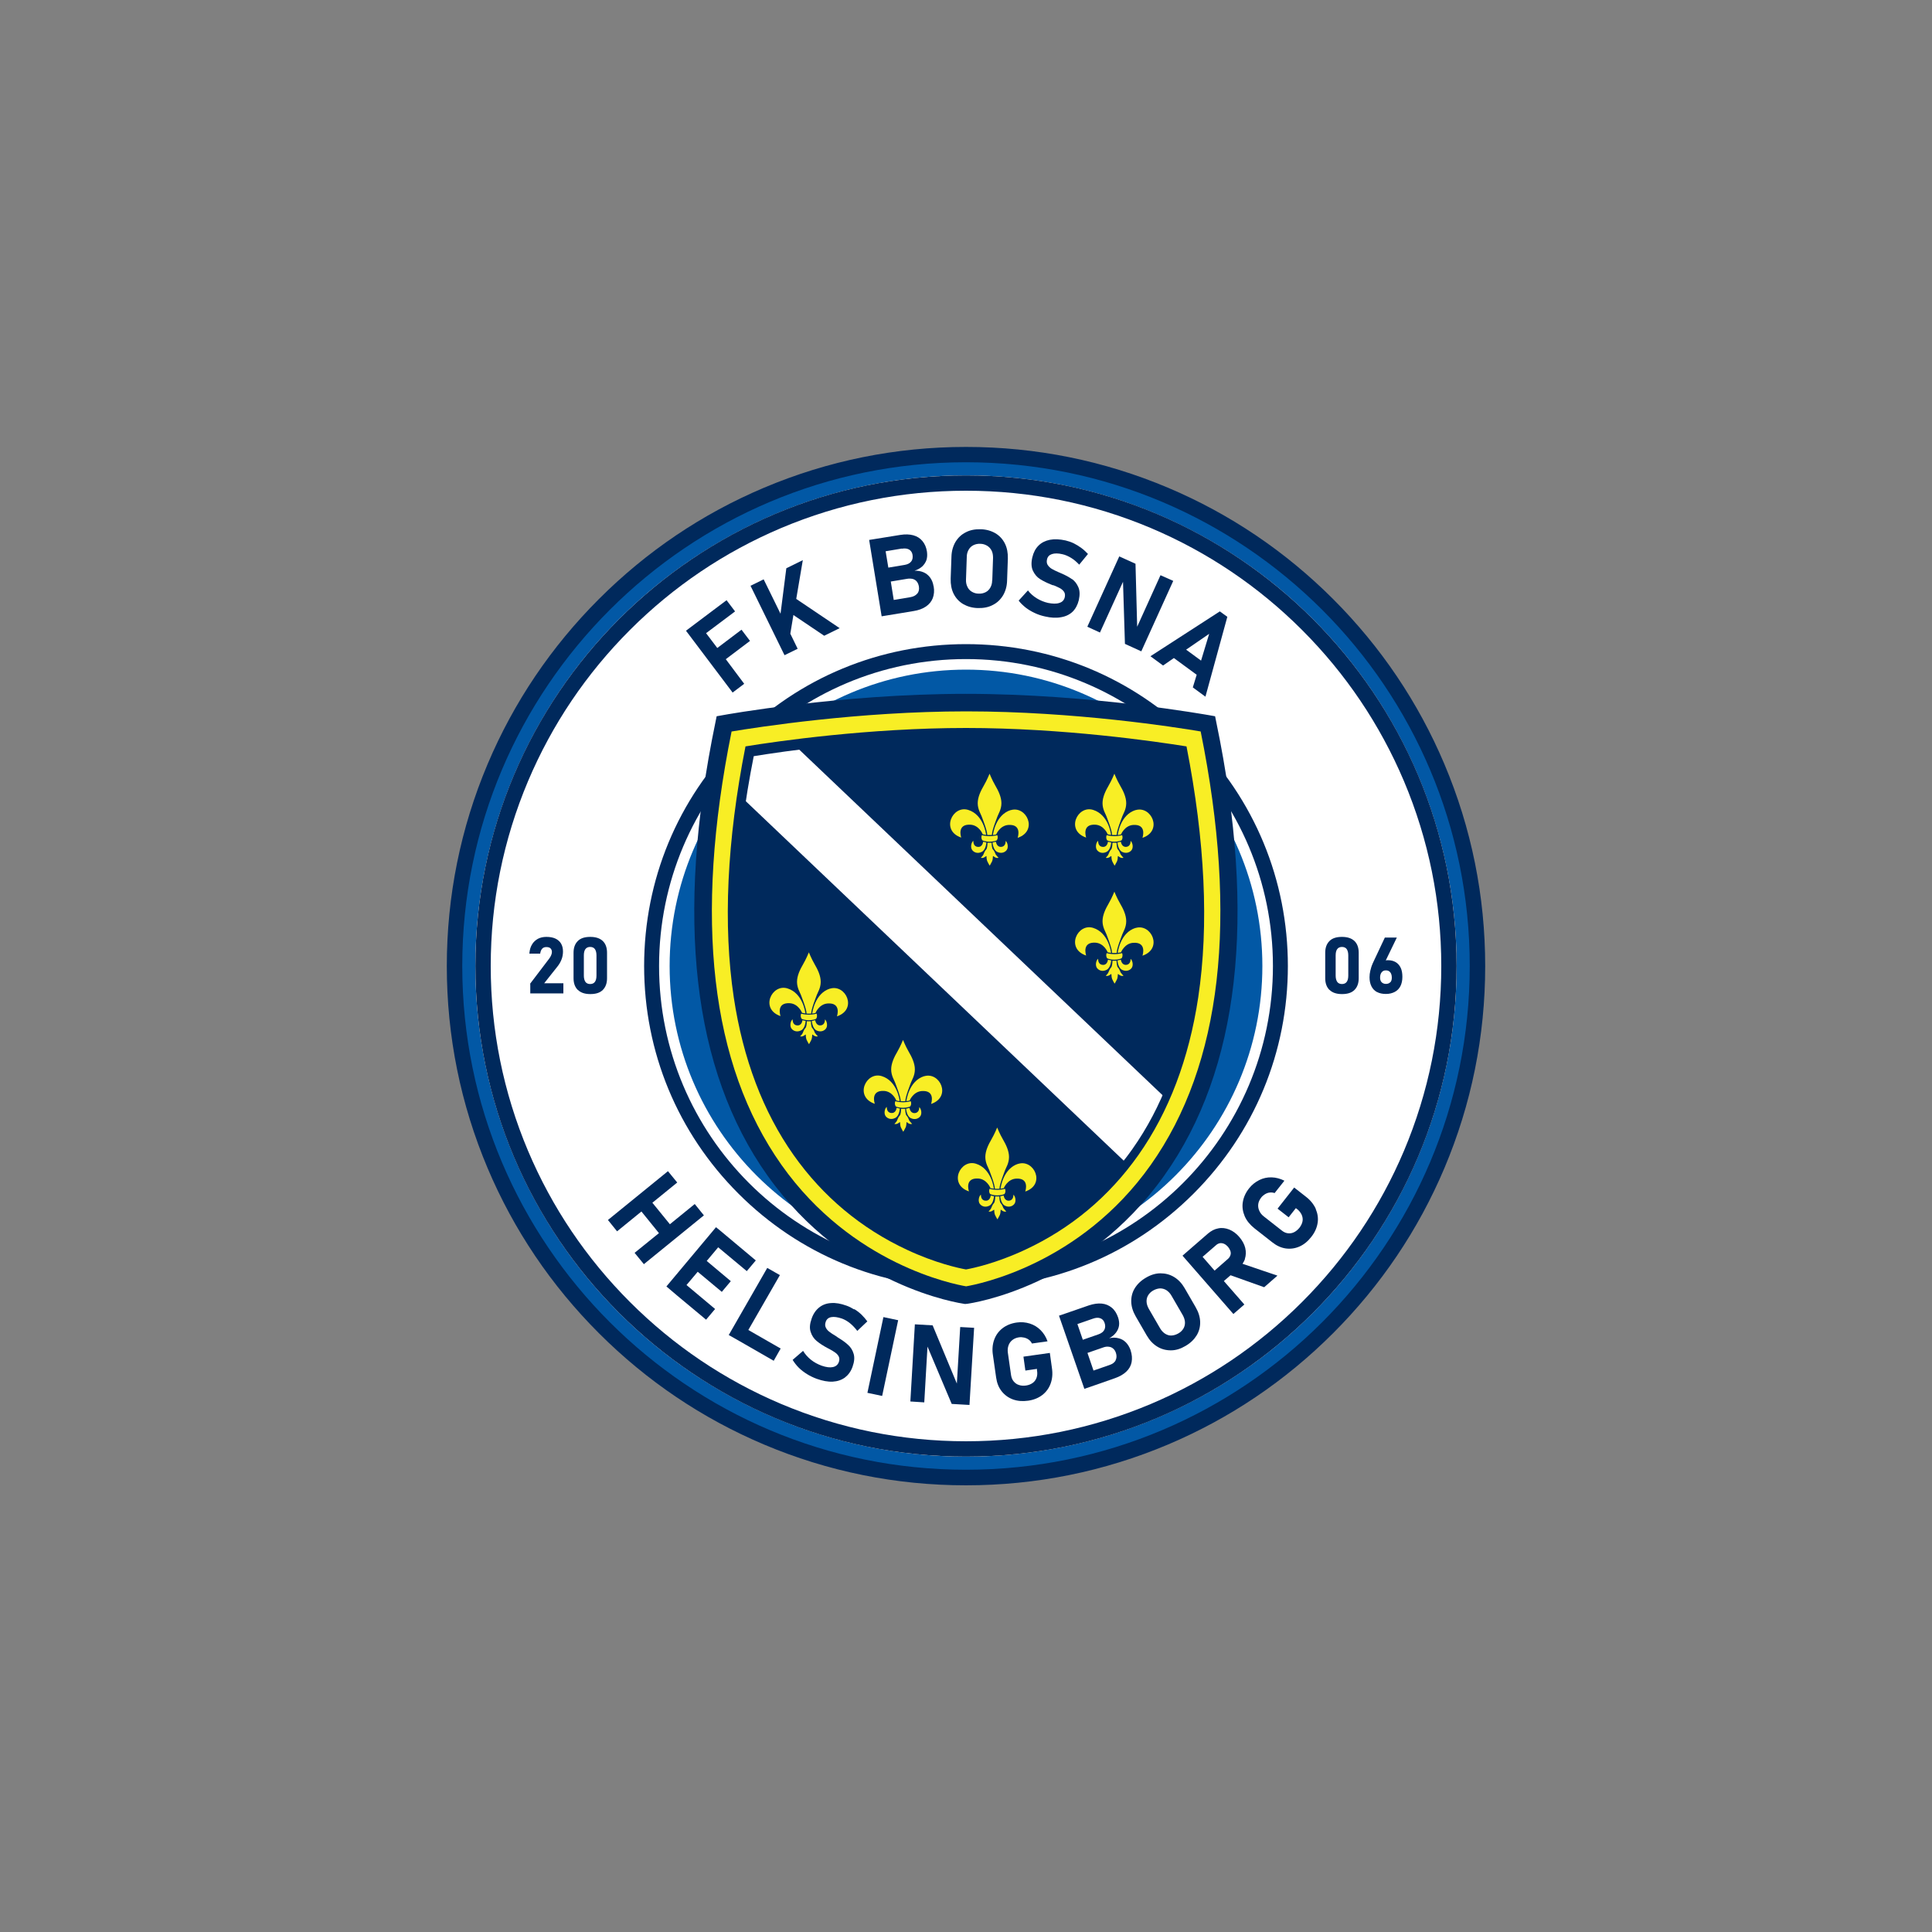 <svg xmlns="http://www.w3.org/2000/svg" id="Layer_1" data-name="Layer 1" viewBox="0 0 150 150"><rect x="0" y="0" width="150" height="150" fill="#808080" stroke="none"/><defs><style>      .cls-1 {        fill: #f8ee25;      }      .cls-2 {        fill: #fff;      }      .cls-3 {        fill: #0258a5;      }      .cls-4 {        fill: #00295c;      }    </style></defs><path class="cls-3" d="M75,114.28c-10.49,0-20.36-4.09-27.78-11.51-7.42-7.42-11.51-17.28-11.51-27.78s4.09-20.36,11.51-27.78c7.42-7.42,17.28-11.51,27.78-11.51s20.36,4.09,27.78,11.51c7.42,7.42,11.51,17.28,11.51,27.78s-4.09,20.36-11.51,27.78c-7.42,7.42-17.28,11.51-27.78,11.51ZM75,36.91c-21,0-38.09,17.09-38.09,38.09s17.09,38.09,38.09,38.09,38.09-17.09,38.09-38.09-17.09-38.09-38.09-38.09h0Z"></path><g><circle class="cls-2" cx="75" cy="75" r="38.09"></circle><path class="cls-4" d="M75,38.1c4.98,0,9.81.98,14.36,2.9,4.39,1.86,8.34,4.52,11.73,7.91s6.05,7.34,7.91,11.73c1.92,4.55,2.9,9.38,2.9,14.36s-.98,9.81-2.9,14.36c-1.86,4.39-4.52,8.34-7.91,11.73s-7.34,6.05-11.73,7.91c-4.55,1.92-9.38,2.9-14.36,2.9s-9.81-.98-14.36-2.9c-4.39-1.86-8.34-4.52-11.73-7.91-3.39-3.39-6.05-7.34-7.91-11.73-1.92-4.55-2.9-9.38-2.9-14.36s.98-9.81,2.9-14.36c1.86-4.39,4.52-8.34,7.91-11.73,3.39-3.39,7.34-6.05,11.73-7.91,4.55-1.92,9.38-2.9,14.36-2.9M75,36.91c-21.04,0-38.09,17.05-38.09,38.09s17.05,38.09,38.09,38.09,38.09-17.05,38.09-38.09-17.05-38.09-38.09-38.09h0Z"></path></g><path class="cls-4" d="M75,35.89c21.6,0,39.11,17.51,39.11,39.11s-17.51,39.11-39.11,39.11-39.11-17.51-39.11-39.11,17.51-39.11,39.11-39.11M75,34.7c-5.44,0-10.72,1.07-15.69,3.17-4.8,2.03-9.11,4.94-12.81,8.64-3.7,3.7-6.61,8.01-8.64,12.81-2.1,4.97-3.17,10.25-3.17,15.69s1.07,10.72,3.17,15.69c2.03,4.8,4.94,9.11,8.64,12.81,3.7,3.7,8.01,6.61,12.81,8.64,4.97,2.1,10.25,3.17,15.69,3.17s10.72-1.07,15.69-3.17c4.8-2.03,9.11-4.94,12.81-8.64,3.7-3.7,6.61-8.01,8.64-12.81,2.1-4.97,3.17-10.25,3.17-15.69s-1.07-10.72-3.17-15.69c-2.03-4.8-4.94-9.11-8.64-12.81-3.7-3.7-8.01-6.61-12.81-8.64-4.97-2.1-10.25-3.17-15.69-3.17h0Z"></path><g><circle class="cls-3" cx="75" cy="75" r="23.42"></circle><path class="cls-2" d="M75,98.84c-13.14,0-23.84-10.69-23.84-23.84s10.69-23.84,23.84-23.84,23.84,10.69,23.84,23.84-10.69,23.84-23.84,23.84ZM75,51.99c-12.69,0-23.01,10.32-23.01,23.01s10.32,23.01,23.01,23.01,23.01-10.32,23.01-23.01-10.32-23.01-23.01-23.01h0Z"></path></g><path class="cls-4" d="M75,51.17c13.16,0,23.83,10.67,23.83,23.83s-10.67,23.83-23.83,23.83-23.83-10.67-23.83-23.83,10.67-23.83,23.83-23.83M75,50.01c-6.67,0-12.95,2.6-17.67,7.32-4.72,4.72-7.32,10.99-7.32,17.67s2.6,12.95,7.32,17.67c4.72,4.72,10.99,7.32,17.67,7.32s12.95-2.6,17.67-7.32c4.72-4.72,7.32-10.99,7.32-17.67s-2.6-12.95-7.32-17.67c-4.72-4.72-10.99-7.32-17.67-7.32h0Z"></path><path class="cls-4" d="M92.34,57.83s-8.28-1.53-17.34-1.53-17.34,1.53-17.34,1.53c-7.81,37.63,17.34,40.97,17.34,40.97,0,0,25.16-3.34,17.34-40.97h0Z"></path><path class="cls-2" d="M61.21,57.4c-2.13.29-3.42.53-3.42.53-.25,1.22-.47,2.4-.66,3.54l31.1,29.58c1.13-1.42,2.17-3.09,3.06-5.04l-30.08-28.61h0Z"></path><path class="cls-4" d="M75,57.32c7.39,0,14.34,1.04,16.48,1.39,1.41,7.08,1.71,13.4.9,18.78-.69,4.57-2.19,8.51-4.46,11.72-2.73,3.87-6.13,5.99-8.49,7.09-2.2,1.02-3.94,1.37-4.43,1.46-.49-.09-2.23-.44-4.43-1.46-2.37-1.1-5.76-3.22-8.49-7.09-2.27-3.21-3.77-7.15-4.46-11.72-.81-5.39-.51-11.7.9-18.78,2.15-.35,9.09-1.39,16.48-1.39M75,56.3c-9.06,0-17.34,1.53-17.34,1.53-7.81,37.63,17.34,40.97,17.34,40.97,0,0,25.16-3.34,17.34-40.97,0,0-8.28-1.53-17.34-1.53h0Z"></path><path class="cls-1" d="M75,56.52c7.56,0,14.67,1.04,17.12,1.43,1.44,7.34,1.75,13.9.91,19.49-.72,4.77-2.28,8.88-4.64,12.23-2.28,3.23-5.24,5.71-8.82,7.37-2.23,1.04-4.01,1.42-4.57,1.52-.56-.1-2.34-.48-4.57-1.52-3.57-1.66-6.54-4.14-8.82-7.37-2.36-3.34-3.92-7.46-4.64-12.23-.84-5.59-.54-12.14.91-19.49,2.45-.4,9.57-1.43,17.12-1.43M75,55.16c-9.55,0-18.27,1.61-18.27,1.61-8.23,39.64,18.27,43.17,18.27,43.17,0,0,26.5-3.52,18.27-43.17,0,0-8.72-1.61-18.27-1.61h0Z"></path><path class="cls-4" d="M75,101.24h-.09c-.37-.06-9.18-1.32-15.33-9.98-5.82-8.2-7.17-20.04-4.03-35.2l.09-.45.45-.08c.09-.02,9.14-1.66,18.9-1.66s18.81,1.65,18.9,1.66l.45.08.09.45c3.15,15.16,1.79,27-4.03,35.2-6.14,8.66-14.96,9.92-15.33,9.97h-.09s0,.01,0,.01ZM56.8,56.79c-2.94,14.54-1.64,25.86,3.88,33.66,5.47,7.73,13.39,9.26,14.33,9.42.93-.16,8.86-1.69,14.33-9.42,5.52-7.8,6.82-19.12,3.88-33.66-1.93-.33-9.8-1.56-18.2-1.56s-16.27,1.24-18.2,1.56h0Z"></path><g><polygon class="cls-4" points="53.94 93.48 52.01 95.05 50.65 93.38 52.58 91.81 51.86 90.93 47.2 94.72 47.91 95.6 49.8 94.06 51.16 95.74 49.27 97.27 49.99 98.15 54.65 94.36 53.94 93.48"></polygon><polygon class="cls-4" points="56.04 100.3 56.74 99.47 54.87 97.9 55.76 96.84 57.98 98.69 58.68 97.86 55.91 95.54 55.91 95.54 55.59 95.28 51.74 99.88 52.6 100.61 52.6 100.61 54.82 102.46 55.52 101.63 53.3 99.77 54.17 98.74 56.04 100.3"></polygon><polygon class="cls-4" points="60.55 99 59.57 98.44 56.58 103.65 57.46 104.15 60.07 105.65 60.61 104.7 58.1 103.26 60.55 99"></polygon><path class="cls-4" d="M66.31,101.66c-.19-.12-.39-.22-.59-.29-.44-.16-.84-.23-1.2-.2-.36.02-.67.14-.92.34s-.45.48-.58.85h0c-.15.42-.18.76-.08,1.05.09.29.25.52.46.7.22.18.5.37.86.56l.08.04s.01,0,.02.01c0,0,.01,0,.02.01.2.11.37.21.49.3.12.09.21.2.26.31.05.12.05.25,0,.4h0c-.08.22-.23.35-.47.4-.23.05-.52.01-.87-.11-.3-.11-.58-.26-.83-.46-.25-.2-.45-.43-.61-.69l-.81.7c.13.21.28.41.47.6.19.19.4.35.64.5h0c.24.15.49.27.76.37.45.16.87.24,1.24.22.37-.02.69-.13.95-.32.26-.2.46-.47.59-.83h0c.14-.39.17-.72.09-1-.08-.28-.22-.51-.43-.7-.2-.19-.47-.38-.8-.58-.01,0-.03-.02-.04-.03s-.03-.02-.04-.03c0,0-.02-.01-.03-.02,0,0-.02-.01-.03-.02-.23-.14-.41-.25-.53-.35-.12-.09-.21-.2-.27-.33-.06-.13-.06-.27,0-.44h0c.07-.2.21-.32.43-.36.22-.04.49,0,.82.11.22.08.43.2.64.37.21.17.39.37.56.59l.78-.74c-.14-.19-.29-.36-.46-.53-.17-.16-.35-.3-.55-.42Z"></path><rect class="cls-4" x="65.54" y="104.75" width="6.01" height="1.17" transform="translate(-48.69 150.61) rotate(-78.07)"></rect><polygon class="cls-4" points="74.29 107.42 72.41 102.9 71.03 102.82 70.68 108.81 71.76 108.88 72.01 104.55 73.89 109 75.27 109.08 75.63 103.09 74.55 103.03 74.29 107.42"></polygon><path class="cls-4" d="M81.52,105.04h0s-2.06.29-2.06.29l.15,1.08.9-.13v.1c.04.22.03.41-.03.58-.06.17-.16.31-.3.41-.14.1-.31.17-.51.2-.2.03-.39.02-.56-.04-.17-.05-.3-.15-.41-.28s-.17-.29-.2-.47l-.25-1.75c-.03-.21-.01-.4.05-.57.06-.17.16-.31.3-.42s.31-.18.51-.21c.14-.02.27-.01.4.02.13.03.25.08.36.16.11.08.19.18.25.3l1.21-.17c-.12-.34-.3-.63-.54-.87-.24-.24-.52-.41-.84-.51-.32-.1-.66-.13-1.01-.08-.43.06-.8.21-1.1.44-.3.23-.52.53-.65.89s-.17.76-.1,1.2l.25,1.75c.06.42.2.77.43,1.06.23.29.52.5.87.63.36.13.75.16,1.18.1.43-.06.8-.21,1.1-.44.3-.23.52-.53.65-.89.13-.36.17-.76.1-1.21l-.16-1.16Z"></path><path class="cls-4" d="M87.78,104.83c-.09-.25-.21-.45-.37-.61-.16-.16-.35-.27-.57-.32-.22-.06-.46-.06-.72,0,.22-.12.39-.26.52-.43s.21-.35.24-.55,0-.41-.07-.63c-.11-.32-.27-.58-.49-.76-.22-.18-.47-.29-.78-.32-.3-.03-.64.02-1,.14l-1.85.64h0s-.47.16-.47.16l1.97,5.68,1.07-.37h0s1.31-.46,1.31-.46c.37-.13.66-.3.88-.51.22-.21.36-.46.41-.74s.03-.58-.08-.91h0ZM84.86,102.38c.22-.08.41-.09.57-.03.16.06.27.18.33.36.07.2.06.38-.02.54-.08.15-.23.27-.46.35l-1.21.42-.42-1.22,1.21-.42ZM84.3,106.63h0s0,0,0,0h0ZM86.62,105.62c-.09.17-.26.29-.51.37l-1.21.42-.47-1.37,1.21-.42c.16-.06.31-.08.44-.06.13.01.25.06.34.14.1.08.17.19.22.34h0c.07.22.06.41-.03.58Z"></path><path class="cls-4" d="M91.98,100.02c-.22-.38-.49-.67-.82-.87s-.68-.29-1.06-.29c-.38,0-.76.12-1.13.34-.38.22-.66.49-.86.81s-.29.68-.28,1.06c.01.38.13.76.35,1.14l.85,1.47c.22.38.49.67.82.87.32.2.68.29,1.06.29.38,0,.76-.12,1.13-.34.38-.22.66-.49.86-.81.2-.32.29-.68.28-1.06-.01-.38-.13-.76-.35-1.14l-.85-1.47ZM91.88,103.15h0c-.09.15-.22.28-.4.38-.18.1-.35.15-.53.16s-.34-.05-.49-.14c-.15-.1-.28-.23-.39-.42l-.88-1.52c-.1-.18-.16-.36-.17-.54s.03-.35.12-.5c.09-.15.22-.28.4-.38s.35-.15.53-.16c.18,0,.34.05.49.14.15.1.28.23.39.42l.88,1.52c.1.18.16.36.17.54s-.03.35-.12.5Z"></path><path class="cls-4" d="M96.65,97.75c.09-.28.1-.56.03-.86-.07-.29-.23-.58-.46-.85-.23-.27-.49-.46-.78-.58-.28-.11-.57-.15-.85-.09-.29.05-.55.19-.8.4l-1.13.98h0s-.85.74-.85.74l3.95,4.53.85-.74-1.59-1.82.52-.45,2.61.93,1.03-.9-2.71-.92c.08-.12.15-.25.19-.38ZM93.37,97.58l1.06-.92c.09-.08.19-.12.29-.14.1-.01.21,0,.32.05.11.05.21.13.3.23.09.11.15.22.19.33.03.11.04.22,0,.32-.03.1-.09.19-.17.27l-1.06.93-.93-1.07ZM95.33,98.95h0s0,0,0,0h0Z"></path><path class="cls-4" d="M102.16,93.86c-.16-.35-.41-.67-.76-.94l-.92-.72-1.29,1.64.86.67.56-.71.08.06c.17.13.29.28.37.45.07.16.1.33.07.5-.03.17-.11.34-.23.5-.13.16-.27.28-.43.36-.16.08-.32.1-.48.08-.17-.02-.32-.09-.47-.21l-1.39-1.09c-.17-.13-.29-.28-.36-.45-.08-.17-.1-.34-.08-.51.02-.17.1-.34.22-.5.08-.11.19-.2.3-.27.12-.07.24-.12.37-.13.13-.02.26,0,.38.04l.76-.96c-.32-.16-.65-.25-.99-.26s-.66.06-.96.21c-.3.15-.57.36-.79.64-.27.34-.43.7-.49,1.08-.06.37,0,.74.15,1.09.15.35.41.66.76.94l1.39,1.09c.33.26.68.42,1.04.47.36.05.72,0,1.06-.15s.65-.4.92-.75c.27-.34.43-.7.49-1.08.06-.37,0-.74-.15-1.09Z"></path><polygon class="cls-4" points="100.48 92.19 100.48 92.19 100.48 92.19 100.48 92.19"></polygon></g><g><polygon class="cls-4" points="57.57 48.89 55.69 50.31 54.82 49.16 57.07 47.47 56.41 46.6 53.59 48.72 53.59 48.72 53.26 48.97 56.88 53.77 57.78 53.09 56.35 51.18 58.23 49.76 57.57 48.89"></polygon><polygon class="cls-4" points="62.33 43.49 61.05 44.12 60.6 47.65 59.29 44.98 58.27 45.48 60.91 50.87 61.93 50.37 61.36 49.2 61.6 47.75 63.99 49.36 65.19 48.77 61.82 46.5 62.33 43.49"></polygon><path class="cls-4" d="M72.48,45.51c-.04-.26-.13-.48-.26-.66-.13-.18-.3-.32-.5-.41-.21-.09-.44-.14-.71-.13.24-.08.43-.19.59-.33.15-.14.26-.31.33-.5.06-.19.07-.4.04-.64-.05-.34-.17-.61-.35-.83-.18-.22-.42-.37-.71-.45-.29-.08-.63-.09-1.01-.03l-1.3.21h0s-1.12.18-1.12.18l.97,5.93.49-.08h0s2-.33,2-.33c.38-.06.7-.18.95-.35.25-.17.43-.39.53-.65.1-.27.13-.57.07-.91h0ZM70.03,42.6c.23-.04.42-.01.56.07.14.09.23.22.26.41.03.21,0,.39-.11.52-.11.14-.28.22-.51.26l-1.26.21-.21-1.27,1.26-.21ZM71.21,46.09c-.12.15-.31.24-.56.28l-1.26.21-.23-1.43,1.26-.21c.17-.03.32-.02.45.01.13.04.23.1.31.2.08.1.13.22.16.37h0c.04.23,0,.42-.12.57Z"></path><path class="cls-4" d="M77.28,41.4c-.33-.19-.71-.3-1.14-.31-.44-.01-.82.06-1.16.24-.34.17-.6.42-.8.75-.19.33-.3.71-.31,1.15l-.06,1.7c-.01.44.06.83.23,1.17.17.34.42.61.74.8.33.19.71.3,1.14.31.44.01.82-.06,1.16-.24.34-.17.6-.42.8-.75.19-.33.3-.71.31-1.15l.06-1.7c.01-.44-.06-.83-.23-1.17-.17-.34-.42-.61-.74-.8ZM77.03,45.07c0,.21-.05.39-.14.55-.09.16-.21.28-.37.36h0c-.16.08-.34.12-.54.11-.2,0-.38-.06-.53-.15-.15-.09-.27-.22-.34-.38-.08-.16-.12-.35-.11-.56l.06-1.76c0-.21.05-.39.14-.55s.21-.28.37-.36c.16-.08.34-.12.54-.11.2,0,.38.06.53.15s.27.22.35.38c.08.16.11.35.11.56l-.06,1.76Z"></path><path class="cls-4" d="M83.23,44.97c-.22-.16-.51-.32-.87-.47-.02,0-.03-.01-.04-.02-.01,0-.03-.01-.04-.02,0,0-.02,0-.03-.01-.01,0-.02,0-.03-.01-.25-.11-.44-.2-.57-.28-.13-.08-.23-.18-.31-.3-.07-.12-.09-.26-.05-.43h0c.05-.21.17-.34.38-.41.21-.07.49-.07.82.01.23.05.45.15.68.29.23.14.43.32.62.52l.68-.83c-.16-.17-.33-.33-.52-.47s-.39-.26-.59-.36c-.21-.1-.42-.17-.63-.22-.46-.1-.86-.12-1.22-.05-.35.07-.65.22-.88.45-.23.23-.39.53-.48.91h0c-.1.43-.08.78.05,1.05s.31.49.55.64c.24.15.54.3.92.45l.09.03s.01,0,.02,0c0,0,.01,0,.02,0,.22.09.39.17.52.24.13.08.23.17.3.28.07.11.08.25.05.4h0c-.05.23-.19.38-.42.45-.23.08-.52.07-.88,0-.31-.07-.6-.19-.88-.36-.27-.17-.5-.37-.68-.61l-.72.79c.15.2.33.37.54.54.21.16.44.3.7.42h0c.25.12.52.21.8.27.47.11.89.13,1.25.06.37-.06.67-.21.9-.43.23-.23.39-.53.48-.9h0c.09-.41.08-.74-.04-1.01s-.28-.48-.51-.64Z"></path><polygon class="cls-4" points="90.1 44.66 88.29 48.66 88.16 43.77 86.9 43.2 86.9 43.2 84.42 48.66 85.4 49.11 87.19 45.17 87.34 49.99 88.61 50.57 91.09 45.1 90.1 44.66"></polygon><path class="cls-4" d="M94.72,47.46l-5.4,3.49.98.72.84-.58,1.77,1.3-.3.98.98.72,1.7-6.2-.58-.42ZM92.09,50.44l1.79-1.23-.63,2.08-1.16-.85Z"></path><polygon class="cls-4" points="94.72 47.46 94.72 47.46 94.72 47.46 94.72 47.46"></polygon></g><g><g><path class="cls-4" d="M41.14,76.4l1.49-1.96c.07-.09.12-.18.16-.27.04-.09.06-.18.06-.26h0c0-.12-.04-.21-.11-.28s-.18-.1-.32-.1-.25.04-.33.13c-.08.09-.13.22-.15.38h0s-.84,0-.84,0h0c.02-.27.08-.51.2-.7.11-.2.27-.34.46-.45.19-.1.41-.15.66-.15.27,0,.5.04.7.13.19.09.34.22.44.39.1.17.15.37.15.61h0c0,.2-.03.4-.1.59s-.17.37-.29.53l-1.07,1.35h1.49v.79h-2.57v-.74h0Z"></path><path class="cls-4" d="M44.86,76.86c-.22-.22-.33-.52-.33-.91v-1.98c0-.39.11-.69.33-.91s.54-.32.97-.32.75.11.97.32.33.52.33.91v1.98c0,.39-.11.69-.33.91-.22.22-.54.32-.97.32s-.75-.11-.97-.33ZM46.19,76.23c.08-.11.12-.27.12-.49v-1.56c0-.21-.04-.37-.12-.49-.08-.11-.2-.17-.37-.17s-.29.06-.37.17c-.08.11-.12.27-.12.49v1.56c0,.21.04.37.12.49.08.11.2.17.37.17s.29-.06.37-.17Z"></path></g><g><path class="cls-4" d="M103.22,76.86c-.22-.22-.33-.52-.33-.91v-1.98c0-.39.11-.69.33-.91s.54-.32.97-.32.75.11.97.32.33.52.33.91v1.98c0,.39-.11.69-.33.91-.22.22-.54.32-.97.32s-.75-.11-.97-.33ZM104.56,76.23c.08-.11.12-.27.12-.49v-1.56c0-.21-.04-.37-.12-.49-.08-.11-.2-.17-.37-.17s-.29.06-.37.17c-.08.11-.12.27-.12.49v1.56c0,.21.04.37.12.49.08.11.2.17.37.17s.29-.06.37-.17Z"></path><path class="cls-4" d="M106.92,77.03c-.19-.1-.34-.25-.44-.45-.1-.2-.15-.43-.15-.71h0c0-.16.02-.33.06-.5s.09-.35.17-.53c.01-.03.02-.06.04-.09.01-.03.03-.06.04-.09l.88-1.87h.93l-1.05,2.17-.21-.11c.05-.09.12-.17.22-.22s.21-.08.34-.08c.24,0,.44.05.61.15.17.1.3.25.39.44.09.19.13.43.13.7h0c0,.28-.05.52-.15.72-.1.2-.25.35-.44.45s-.42.16-.69.16-.5-.05-.69-.15h0ZM107.94,76.27c.08-.08.12-.2.12-.36h0c0-.18-.04-.32-.12-.42s-.19-.15-.34-.15-.25.05-.33.15c-.08.1-.12.24-.12.41h0c0,.16.04.28.12.36s.19.13.33.13.26-.04.34-.13h0Z"></path></g></g><g><g><g><g><path class="cls-1" d="M76.31,64.78l.25.04s0,0,0,0c0-.06-.19-1.57-1.39-1.94-1.22-.38-2.16,1.6-.54,2.15,0,0,0,0,0,0-.02-.06-.35-1.07.73-1,.66.05.93.72.94.74h0,0Z"></path><path class="cls-1" d="M76.59,65.41l-.26-.06s0,0,0,0c0,.03-.05.44-.42.4-.36-.03-.34-.43-.34-.47,0,0,0,0,0,0-.16.11-.25.52-.08.73.17.21.46.27.73.13.32-.15.36-.7.36-.73,0,0,0,0,0,0h0Z"></path><path class="cls-1" d="M78.48,62.89c-1.2.37-1.38,1.88-1.39,1.94,0,0,0,0,0,0l.25-.04h0s.28-.69.94-.74c1.08-.08.75.94.73,1,0,0,0,0,0,0,1.62-.55.68-2.53-.54-2.15h0Z"></path><path class="cls-1" d="M78.08,65.28s0,0,0,0c0,.04.02.44-.34.47-.36.03-.41-.38-.42-.4,0,0,0,0,0,0l-.26.06s0,0,0,0c0,.03.05.58.36.73.28.14.57.07.73-.13.17-.21.08-.62-.08-.73h0Z"></path><path class="cls-1" d="M77.32,66.37c-.03-.07-.13-.33-.22-.41-.09-.08-.11-.39-.11-.53,0,0,0,0,0,0-.05,0-.11,0-.16,0s-.11,0-.16,0c0,0,0,0,0,0,0,.14-.02.45-.11.53-.09.08-.19.34-.22.41-.03.07-.18.22-.19.23h0c.28.08.44-.23.44-.11s.02.26.06.37c.04.1.17.32.19.35h0s0,0,0,0c0,0,0,0,0,0h0s.15-.25.19-.35c.04-.11.06-.25.06-.37s.16.19.44.11c0,0,0,0,0,0-.02-.02-.17-.17-.19-.23h0Z"></path></g><path class="cls-1" d="M77.43,64.84s-.26.08-.6.08-.6-.08-.6-.08c-.09.24.04.4.04.4.21.11.56.11.56.11,0,0,.35,0,.56-.11,0,0,.13-.16.04-.4Z"></path></g><path class="cls-1" d="M77.27,60.98c-.24-.41-.44-.91-.44-.91,0,0-.2.5-.44.91-.24.41-.48.9-.48,1.38s.24.84.3,1.01c.06.17.44,1.1.44,1.45,0,0,.07.01.18.01s.18-.01.18-.01c0-.35.38-1.28.44-1.45s.3-.53.3-1.01-.24-.97-.48-1.38Z"></path></g><g><g><g><path class="cls-1" d="M86.01,64.78l.25.04s0,0,0,0c0-.06-.19-1.57-1.39-1.94-1.22-.38-2.16,1.6-.54,2.15,0,0,0,0,0,0-.02-.06-.35-1.07.73-1,.66.05.93.72.94.74h0,0Z"></path><path class="cls-1" d="M86.28,65.41l-.26-.06s0,0,0,0c0,.03-.05.44-.42.4-.36-.03-.34-.43-.34-.47,0,0,0,0,0,0-.16.11-.25.52-.08.73.17.21.46.27.73.13.32-.15.36-.7.36-.73,0,0,0,0,0,0h0Z"></path><path class="cls-1" d="M88.17,62.89c-1.2.37-1.38,1.88-1.39,1.94,0,0,0,0,0,0l.25-.04h0s.28-.69.94-.74c1.08-.08.75.94.73,1,0,0,0,0,0,0,1.62-.55.68-2.53-.54-2.15h0Z"></path><path class="cls-1" d="M87.78,65.28s0,0,0,0c0,.04.02.44-.34.47-.36.03-.41-.38-.42-.4,0,0,0,0,0,0l-.26.06s0,0,0,0c0,.03.05.58.36.73.28.14.57.07.73-.13.17-.21.08-.62-.08-.73h0Z"></path><path class="cls-1" d="M87.02,66.37c-.03-.07-.13-.33-.22-.41-.09-.08-.11-.39-.11-.53,0,0,0,0,0,0-.05,0-.11,0-.16,0s-.11,0-.16,0c0,0,0,0,0,0,0,.14-.02.45-.11.53-.09.08-.19.34-.22.41-.03.07-.18.22-.19.23h0c.28.08.44-.23.44-.11s.02.26.06.37c.04.1.17.32.19.35h0s0,0,0,0c0,0,0,0,0,0h0s.15-.25.19-.35c.04-.11.06-.25.06-.37s.16.19.44.11c0,0,0,0,0,0-.02-.02-.17-.17-.19-.23h0Z"></path></g><path class="cls-1" d="M87.12,64.84s-.26.08-.6.08-.6-.08-.6-.08c-.09.24.04.4.04.4.21.11.56.11.56.11,0,0,.35,0,.56-.11,0,0,.13-.16.04-.4Z"></path></g><path class="cls-1" d="M86.96,60.98c-.24-.41-.44-.91-.44-.91,0,0-.2.5-.44.91-.24.41-.48.9-.48,1.38s.24.84.3,1.01c.06.17.44,1.1.44,1.45,0,0,.07.01.18.01s.18-.01.18-.01c0-.35.38-1.28.44-1.45s.3-.53.3-1.01-.24-.97-.48-1.38Z"></path></g><g><g><g><path class="cls-1" d="M86.01,73.94l.25.04s0,0,0,0c0-.06-.19-1.57-1.39-1.94-1.22-.38-2.16,1.6-.54,2.15,0,0,0,0,0,0-.02-.06-.35-1.07.73-1,.66.05.93.72.94.74h0,0Z"></path><path class="cls-1" d="M86.28,74.57l-.26-.06s0,0,0,0c0,.03-.05.44-.42.4-.36-.03-.34-.43-.34-.47,0,0,0,0,0,0-.16.11-.25.52-.08.73.17.21.46.27.73.13.32-.15.36-.7.36-.73,0,0,0,0,0,0h0Z"></path><path class="cls-1" d="M88.17,72.04c-1.2.37-1.38,1.88-1.39,1.94,0,0,0,0,0,0l.25-.04h0s.28-.69.94-.74c1.08-.08.75.94.73,1,0,0,0,0,0,0,1.62-.55.68-2.53-.54-2.15h0Z"></path><path class="cls-1" d="M87.78,74.44s0,0,0,0c0,.04.02.44-.34.47-.36.03-.41-.38-.42-.4,0,0,0,0,0,0l-.26.06s0,0,0,0c0,.03.05.58.36.73.28.14.57.07.73-.13.17-.21.08-.62-.08-.73h0Z"></path><path class="cls-1" d="M87.02,75.53c-.03-.07-.13-.33-.22-.41s-.11-.39-.11-.53c0,0,0,0,0,0-.05,0-.11,0-.16,0s-.11,0-.16,0c0,0,0,0,0,0,0,.14-.02.45-.11.53-.09.08-.19.34-.22.41-.03.07-.18.22-.19.23h0c.28.08.44-.23.44-.11s.02.26.06.37c.04.1.17.32.19.35h0s0,0,0,0c0,0,0,0,0,0h0s.15-.25.19-.35c.04-.11.06-.25.06-.37s.16.19.44.11c0,0,0,0,0,0-.02-.02-.17-.17-.19-.23h0Z"></path></g><path class="cls-1" d="M87.12,74s-.26.08-.6.08-.6-.08-.6-.08c-.09.24.04.4.04.4.21.11.56.11.56.11,0,0,.35,0,.56-.11,0,0,.13-.16.04-.4Z"></path></g><path class="cls-1" d="M86.96,70.14c-.24-.41-.44-.91-.44-.91,0,0-.2.5-.44.91-.24.41-.48.9-.48,1.38s.24.84.3,1.01c.06.17.44,1.1.44,1.45,0,0,.07.01.18.01s.18-.01.18-.01c0-.35.38-1.28.44-1.45s.3-.53.3-1.01-.24-.97-.48-1.38Z"></path></g></g><g><g><g><g><path class="cls-1" d="M69.6,85.45l.25.04s0,0,0,0c0-.06-.19-1.57-1.39-1.94-1.22-.38-2.16,1.6-.54,2.15,0,0,0,0,0,0-.02-.06-.35-1.07.73-1,.66.05.93.72.94.74h0,0Z"></path><path class="cls-1" d="M69.87,86.07l-.26-.06s0,0,0,0c0,.03-.05.44-.42.4-.36-.03-.34-.43-.34-.47,0,0,0,0,0,0-.16.11-.25.52-.08.73.17.21.46.27.73.13.32-.15.36-.7.36-.73,0,0,0,0,0,0h0Z"></path><path class="cls-1" d="M71.76,83.55c-1.2.37-1.38,1.88-1.39,1.94,0,0,0,0,0,0l.25-.04h0s.28-.69.94-.74c1.08-.08.75.94.73,1,0,0,0,0,0,0,1.62-.55.68-2.53-.54-2.15h0Z"></path><path class="cls-1" d="M71.37,85.95s0,0,0,0c0,.04.02.44-.34.47-.36.03-.41-.38-.42-.4,0,0,0,0,0,0l-.26.06s0,0,0,0c0,.03.05.58.36.73.28.14.57.07.73-.13.17-.21.08-.62-.08-.73h0Z"></path><path class="cls-1" d="M70.61,87.03c-.03-.07-.13-.33-.22-.41s-.11-.39-.11-.53c0,0,0,0,0,0-.05,0-.11,0-.16,0s-.11,0-.16,0c0,0,0,0,0,0,0,.14-.02.45-.11.53-.09.08-.19.34-.22.41-.03.07-.18.22-.19.23h0c.28.08.44-.23.44-.11s.02.26.06.37c.04.1.17.32.19.35h0s0,0,0,0c0,0,0,0,0,0h0s.15-.25.19-.35c.04-.11.06-.25.06-.37s.16.19.44.11c0,0,0,0,0,0-.02-.02-.17-.17-.19-.23h0Z"></path></g><path class="cls-1" d="M70.71,85.5s-.26.08-.6.08-.6-.08-.6-.08c-.09.24.04.4.04.4.21.11.56.11.56.11,0,0,.35,0,.56-.11,0,0,.13-.16.04-.4Z"></path></g><path class="cls-1" d="M70.55,81.65c-.24-.41-.44-.91-.44-.91,0,0-.2.5-.44.91-.24.41-.48.9-.48,1.38s.24.84.3,1.01c.06.17.44,1.1.44,1.45,0,0,.07.01.18.01s.18-.01.18-.01c0-.35.38-1.28.44-1.45s.3-.53.3-1.01-.24-.97-.48-1.38Z"></path></g><g><g><g><path class="cls-1" d="M62.28,78.64l.25.04s0,0,0,0c0-.06-.19-1.57-1.39-1.94-1.22-.38-2.16,1.6-.54,2.15,0,0,0,0,0,0-.02-.06-.35-1.07.73-1,.66.05.93.72.94.74h0,0Z"></path><path class="cls-1" d="M62.56,79.27l-.26-.06s0,0,0,0c0,.03-.05.44-.42.4-.36-.03-.34-.43-.34-.47,0,0,0,0,0,0-.16.11-.25.52-.08.73.17.21.46.27.73.13.32-.15.36-.7.36-.73,0,0,0,0,0,0h0Z"></path><path class="cls-1" d="M64.45,76.75c-1.2.37-1.38,1.88-1.39,1.94,0,0,0,0,0,0l.25-.04h0s.28-.69.94-.74c1.08-.08.75.94.73,1,0,0,0,0,0,0,1.62-.55.68-2.53-.54-2.15h0Z"></path><path class="cls-1" d="M64.05,79.14s0,0,0,0c0,.04.02.44-.34.47-.36.03-.41-.38-.42-.4,0,0,0,0,0,0l-.26.06s0,0,0,0c0,.03.05.58.36.73.28.14.57.07.73-.13.17-.21.08-.62-.08-.73h0Z"></path><path class="cls-1" d="M63.29,80.23c-.03-.07-.13-.33-.22-.41s-.11-.39-.11-.53c0,0,0,0,0,0-.05,0-.11,0-.16,0s-.11,0-.16,0c0,0,0,0,0,0,0,.14-.02.45-.11.53-.09.08-.19.34-.22.41-.03.07-.18.22-.19.23h0c.28.08.44-.23.44-.11s.02.26.06.37c.04.1.17.32.19.35h0s0,0,0,0c0,0,0,0,0,0h0s.15-.25.19-.35c.04-.11.06-.25.06-.37s.16.19.44.11c0,0,0,0,0,0-.02-.02-.17-.17-.19-.23h0Z"></path></g><path class="cls-1" d="M63.4,78.7s-.26.08-.6.08-.6-.08-.6-.08c-.09.24.04.4.04.4.21.11.56.11.56.11,0,0,.35,0,.56-.11,0,0,.13-.16.04-.4Z"></path></g><path class="cls-1" d="M63.24,74.85c-.24-.41-.44-.91-.44-.91,0,0-.2.5-.44.91-.24.41-.48.9-.48,1.38s.24.84.3,1.01c.06.17.44,1.1.44,1.45,0,0,.07.01.18.01s.18-.01.18-.01c0-.35.38-1.28.44-1.45s.3-.53.3-1.01-.24-.97-.48-1.38Z"></path></g><g><g><g><path class="cls-1" d="M76.91,92.25l.25.04s0,0,0,0c0-.06-.19-1.57-1.39-1.94-1.22-.38-2.16,1.6-.54,2.15,0,0,0,0,0,0-.02-.06-.35-1.07.73-1,.66.05.93.72.94.74h0,0Z"></path><path class="cls-1" d="M77.18,92.88l-.26-.06s0,0,0,0c0,.03-.05.44-.42.4-.36-.03-.34-.43-.34-.47,0,0,0,0,0,0-.16.11-.25.52-.08.73.17.21.46.27.73.13.32-.15.36-.7.36-.73,0,0,0,0,0,0h0Z"></path><path class="cls-1" d="M79.07,90.35c-1.2.37-1.38,1.88-1.39,1.94,0,0,0,0,0,0l.25-.04h0s.28-.69.94-.74c1.08-.08.75.94.73,1,0,0,0,0,0,0,1.62-.55.68-2.53-.54-2.15h0Z"></path><path class="cls-1" d="M78.68,92.75s0,0,0,0c0,.04.02.44-.34.47-.36.03-.41-.38-.42-.4,0,0,0,0,0,0l-.26.06s0,0,0,0c0,.03.05.58.36.73.28.14.57.07.73-.13.17-.21.08-.62-.08-.73h0Z"></path><path class="cls-1" d="M77.92,93.83c-.03-.07-.13-.33-.22-.41s-.11-.39-.11-.53c0,0,0,0,0,0-.05,0-.11,0-.16,0s-.11,0-.16,0c0,0,0,0,0,0,0,.14-.02.45-.11.53-.09.08-.19.34-.22.41-.03.07-.18.22-.19.23h0c.28.08.44-.23.44-.11s.02.26.06.37c.04.1.17.32.19.35h0s0,0,0,0c0,0,0,0,0,0h0s.15-.25.19-.35c.04-.11.06-.25.06-.37s.16.19.44.11c0,0,0,0,0,0-.02-.02-.17-.17-.19-.23h0Z"></path></g><path class="cls-1" d="M78.03,92.3s-.26.08-.6.08-.6-.08-.6-.08c-.09.24.04.4.04.4.21.11.56.11.56.11,0,0,.35,0,.56-.11,0,0,.13-.16.04-.4Z"></path></g><path class="cls-1" d="M77.86,88.45c-.24-.41-.44-.91-.44-.91,0,0-.2.5-.44.91-.24.41-.48.9-.48,1.38s.24.84.3,1.01c.06.17.44,1.1.44,1.45,0,0,.07.01.18.01s.18-.01.18-.01c0-.35.38-1.28.44-1.45s.3-.53.3-1.01-.24-.97-.48-1.38Z"></path></g></g></svg>